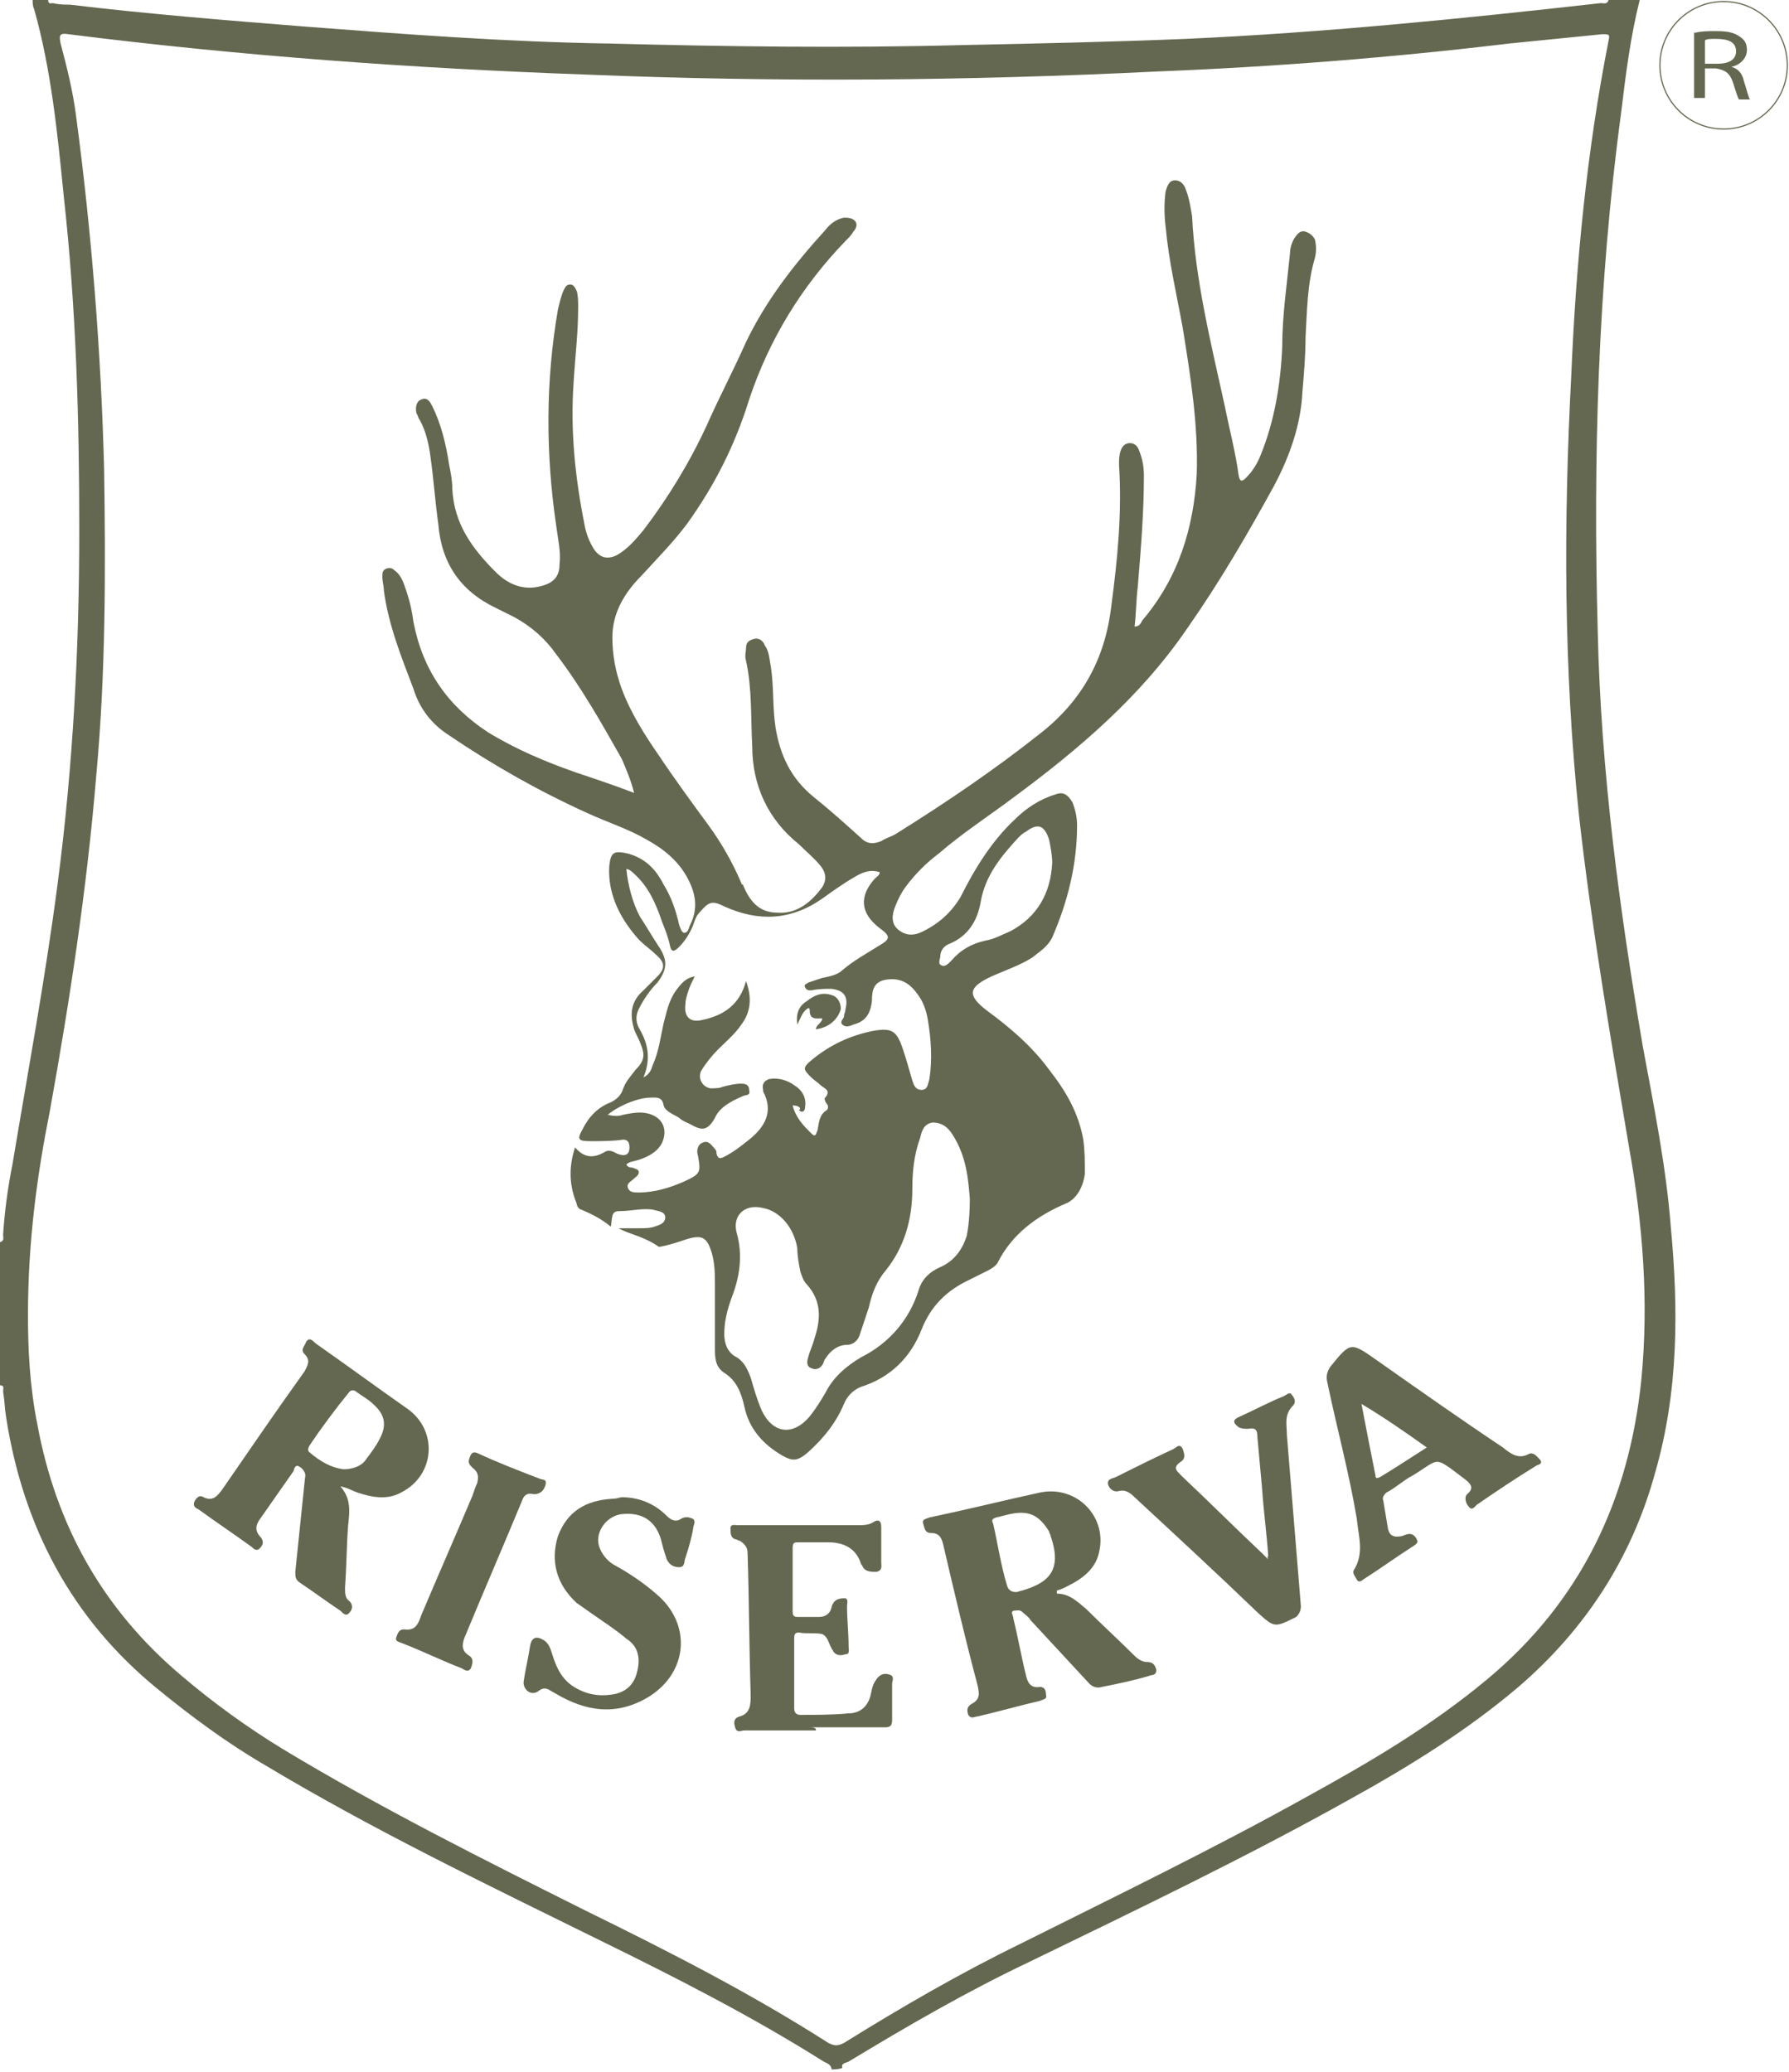 <svg width="550" height="637" viewBox="0 0 550 637" fill="none" xmlns="http://www.w3.org/2000/svg">
<path d="M529.901 39.665C540.72 39.665 549.491 30.892 549.491 20.071C549.491 9.249 540.72 0.477 529.901 0.477C519.081 0.477 510.31 9.249 510.31 20.071C510.31 30.892 519.081 39.665 529.901 39.665Z" stroke="#656850" stroke-width="0.36" stroke-miterlimit="10"/>
<path d="M521.3 10.036C523.211 9.558 525.6 9.558 527.511 9.558C531.334 9.558 533.245 10.036 535.156 11.47C536.59 12.425 537.068 13.859 537.068 15.293C537.068 18.16 534.679 20.072 532.289 20.55C534.201 21.028 535.634 22.462 536.112 24.851C537.068 27.719 537.545 30.108 538.023 30.586H534.679C534.201 30.108 533.723 28.197 532.767 25.329C531.812 22.462 530.378 21.506 527.511 21.028H524.167V30.108H520.822V10.036H521.3ZM524.644 19.594H527.989C531.812 19.594 533.723 18.16 533.723 15.771C533.723 12.903 531.334 11.948 527.511 11.948C526.078 11.948 524.644 11.948 524.167 12.425V19.594H524.644Z" fill="#656850"/>
<path d="M255.633 636.094C255.633 634.661 254.199 634.183 253.244 633.705C231.264 619.845 207.851 607.898 184.438 596.428C149.557 579.223 114.676 562.496 81.229 542.424C69.761 535.734 58.772 527.609 48.26 519.007C21.98 497.501 7.167 469.305 1.911 435.851C1.433 432.984 1.433 430.594 0.956 427.727C0.956 426.771 1.433 425.815 0 425.815C0 411 0 396.185 0 381.848C1.433 381.37 0.956 380.414 0.956 379.458C1.433 372.29 2.389 365.121 3.823 357.952C8.601 329.278 13.857 301.081 17.679 271.929C22.457 235.608 24.369 199.287 24.369 162.966C24.369 128.557 23.413 94.626 19.591 60.216C17.679 41.1 15.768 21.506 10.512 2.867C10.034 1.912 10.034 0.956 10.034 0C11.468 0 12.901 0 14.812 0C14.812 1.434 15.768 0.956 16.246 0.956C18.157 1.434 20.068 1.434 21.502 1.434C45.393 4.301 69.284 6.213 93.174 8.124C124.233 10.514 155.769 12.903 187.305 13.381C223.619 14.337 259.933 14.815 295.769 13.859C318.705 13.381 341.64 12.903 364.575 11.948C407.101 10.036 449.627 5.735 492.153 0.956C493.108 0.956 494.064 1.434 494.542 0C497.887 0 501.231 0 504.098 0C501.231 11.47 499.798 22.939 498.364 34.887C491.197 87.935 489.764 140.983 491.197 194.03C492.153 237.042 497.887 279.576 505.054 321.631C508.399 339.792 512.221 358.43 513.655 377.069C516.044 402.398 516.044 427.727 508.876 452.578C501.709 478.863 487.375 500.847 466.828 518.529C451.06 531.91 433.381 542.902 415.224 552.938C382.732 571.099 349.763 586.87 316.316 603.119C297.203 612.199 279.046 622.713 260.889 633.705C259.933 634.183 258.5 634.183 258.977 635.616C258.022 636.094 256.588 636.094 255.633 636.094ZM8.601 404.309C8.601 414.345 9.079 425.815 11.468 437.763C17.201 468.827 31.536 494.634 55.905 515.184C65.461 523.308 75.973 530.955 86.963 537.645C117.065 555.806 148.601 571.577 180.137 587.348C205.462 599.773 230.786 612.677 254.677 627.97C256.588 628.926 257.544 628.926 259.455 627.97C277.135 616.978 295.292 606.464 313.927 597.384C343.551 582.569 373.176 568.231 402.323 551.983C421.436 541.469 440.07 530.477 457.272 516.14C485.941 492.244 500.753 461.18 504.576 424.381C506.965 400.008 505.054 376.113 500.753 352.217C495.02 318.286 489.286 284.833 485.463 250.901C480.685 205.5 480.685 160.577 483.074 115.176C484.508 80.766 487.852 46.357 494.542 12.426C495.02 10.514 494.542 10.514 492.631 10.514C483.074 11.47 473.518 12.426 463.961 13.381C428.125 17.683 391.811 20.55 355.497 21.984C297.203 24.851 238.909 25.329 180.615 22.939C127.1 21.028 74.062 17.205 21.024 10.514C18.157 10.036 18.157 10.992 18.635 13.381C20.546 20.55 22.457 28.197 23.413 35.843C28.191 71.686 31.058 108.007 32.014 144.328C32.492 175.392 32.492 206.934 29.625 237.998C26.758 272.885 21.502 307.294 15.29 341.703C11.468 360.82 8.601 381.37 8.601 404.309Z" fill="#656850"/>
<path d="M190.172 377.545C193.038 377.545 194.95 377.545 196.861 377.545C198.294 377.545 199.728 377.545 201.161 377.067C202.595 376.589 204.506 376.111 204.506 374.199C204.506 372.288 202.117 372.288 200.684 371.81C197.339 371.332 193.994 372.288 190.172 372.288C187.782 372.288 188.26 374.677 187.782 377.067C184.916 374.677 182.049 373.244 178.704 371.81C178.226 371.81 177.27 370.854 177.27 369.898C174.881 364.163 174.881 358.429 176.793 352.694C179.66 356.039 182.526 356.039 185.871 354.127C187.305 353.172 188.738 354.127 189.694 354.605C192.083 355.561 193.516 355.083 193.516 352.694C193.516 351.26 193.038 350.304 191.605 350.304C188.26 350.782 184.916 350.782 181.571 350.782C177.748 350.782 177.27 350.304 179.182 346.959C181.093 343.136 183.96 340.268 187.782 338.834C189.694 337.879 191.127 336.445 191.605 334.533C192.561 332.144 193.994 330.71 195.427 328.798C198.294 325.931 198.294 324.019 196.861 320.674C196.383 319.24 195.428 317.806 194.95 316.373C193.516 311.594 193.994 307.77 197.817 304.425C199.25 302.991 200.684 301.558 202.117 300.124C204.506 297.734 204.506 295.823 201.639 293.433C199.728 291.522 197.339 290.088 195.427 287.698C190.172 281.486 186.827 274.317 187.305 266.193C187.782 261.891 188.738 261.413 193.038 262.369C198.294 263.803 201.639 267.148 204.028 271.927C206.417 275.751 207.851 280.052 208.806 284.353C209.284 285.309 209.284 286.265 210.24 286.743C211.673 286.743 211.673 285.309 212.151 284.353C214.54 279.574 214.062 275.273 211.673 270.494C208.806 264.759 204.028 260.936 198.772 258.068C193.038 254.723 186.827 252.811 180.615 249.944C165.803 243.253 151.468 235.129 138.089 226.048C132.833 222.703 129.011 217.924 127.1 211.711C123.277 201.675 119.454 192.117 118.021 181.603C118.021 180.169 117.543 178.736 117.543 177.302C117.543 176.346 117.543 175.39 118.499 174.912C119.454 174.434 120.41 174.434 121.366 175.39C122.799 176.346 123.755 178.258 124.233 179.691C125.666 183.515 126.622 187.338 127.1 191.161C129.966 205.976 137.612 216.968 150.035 225.093C158.636 230.35 167.714 234.173 177.27 237.518C183.004 239.43 188.738 241.341 194.95 243.731C193.994 239.908 192.561 236.562 191.127 233.217C184.916 222.225 178.704 211.233 171.059 201.197C167.714 196.418 163.414 192.595 158.158 189.727C156.246 188.772 154.335 187.816 152.424 186.86C141.434 181.603 135.7 173.001 134.745 161.053C133.789 154.362 133.311 147.194 132.356 140.503C131.878 136.68 130.922 132.379 129.011 129.033C128.533 128.555 128.533 127.6 128.055 127.122C127.577 125.21 128.055 123.298 129.489 122.82C131.4 121.865 132.356 123.776 132.833 124.732C135.7 130.467 137.134 136.68 138.089 142.893C138.567 145.282 139.045 147.672 139.045 150.061C139.523 161.053 145.257 168.7 152.424 175.868C156.246 179.691 161.025 181.603 166.281 180.169C170.103 179.213 172.014 177.302 172.014 173.479C172.492 169.655 171.537 165.832 171.059 162.009C167.714 139.547 167.714 117.086 171.537 95.102C172.014 93.19 172.492 90.801 173.448 88.889C173.926 87.933 174.404 87.455 175.359 87.455C176.315 87.455 176.793 88.411 177.27 89.367C177.748 90.801 177.748 92.712 177.748 94.624C177.748 102.27 176.793 109.917 176.315 118.041C175.359 132.379 176.793 146.716 179.66 161.053C180.137 163.92 181.093 166.31 182.526 168.7C184.438 171.567 186.827 172.045 189.694 170.611C193.038 168.699 195.427 165.832 197.817 162.965C205.462 152.929 212.151 141.937 217.407 130.467C221.23 121.865 225.53 113.74 229.353 105.138C235.564 92.234 244.165 81.243 253.721 70.729C255.155 68.817 257.066 67.383 259.455 66.905C260.411 66.905 261.844 66.905 262.8 67.861C263.756 68.817 263.278 70.251 262.322 71.207C261.844 72.162 260.889 73.118 259.933 74.074C246.554 87.933 236.52 104.182 230.308 122.82C226.008 136.68 219.796 149.105 211.196 161.053C206.895 166.788 202.117 171.567 197.339 176.824C192.083 182.081 188.26 188.294 188.26 195.94C188.26 201.197 189.216 206.454 191.127 211.711C193.994 219.358 198.294 226.048 202.595 232.261C207.373 239.43 212.629 246.598 217.885 253.767C221.708 259.024 225.052 264.759 227.919 271.449C227.919 271.449 227.919 271.927 228.397 271.927C230.308 276.706 233.175 280.53 238.909 280.53C244.643 281.008 248.943 277.662 252.288 273.361C254.199 270.972 254.199 268.582 252.288 266.193C250.377 263.803 247.987 261.891 245.598 259.502C236.042 251.855 231.264 241.341 231.264 229.394C230.786 220.791 231.264 211.711 229.353 203.109C228.875 201.675 229.353 200.241 229.353 199.286C229.353 197.852 229.83 196.896 231.742 196.418C233.175 195.94 234.609 196.896 235.086 198.33C236.52 200.241 236.52 202.631 236.998 205.02C237.953 211.233 237.475 217.446 238.431 223.659C239.865 232.261 243.209 239.43 250.377 245.165C255.155 248.988 259.933 253.289 264.711 257.59C266.622 259.502 268.534 259.502 270.923 258.546C272.356 257.59 274.267 257.112 275.701 256.156C290.991 246.598 305.803 236.562 319.66 225.57C332.561 215.534 339.729 202.631 341.64 186.382C343.551 172.045 344.985 157.708 344.029 142.893C344.029 141.459 344.029 140.025 344.507 138.591C344.985 137.158 345.94 136.202 347.374 136.202C348.807 136.202 349.763 137.158 350.241 138.591C351.196 140.981 351.674 143.37 351.674 146.238C351.674 157.708 350.718 169.177 349.763 180.647C349.285 184.47 349.285 188.772 348.807 192.595C350.241 192.595 350.718 191.639 351.196 190.683C362.186 177.78 366.964 162.487 367.92 145.76C368.398 130.467 366.009 115.652 363.62 100.837C361.708 90.323 359.319 80.287 358.363 69.773C357.886 65.95 357.886 62.126 358.363 58.781C358.841 57.347 359.319 55.435 361.23 55.435C363.142 55.435 364.097 56.869 364.575 58.303C365.531 60.693 366.009 63.56 366.486 66.427C367.442 86.022 372.22 105.138 376.521 124.732C377.954 131.901 379.865 139.069 380.821 146.238C381.299 148.627 382.254 147.672 383.21 146.716C385.121 144.804 386.555 142.415 387.51 140.025C391.811 129.511 393.722 118.041 394.2 106.572C394.2 97.013 395.633 87.455 396.589 77.897C396.589 76.463 397.067 74.552 398.022 73.118C398.978 71.684 399.934 70.729 401.367 71.207C402.801 71.684 403.756 72.64 404.234 73.596C404.712 75.508 404.712 77.419 404.234 79.331C401.845 87.455 401.845 95.58 401.367 103.704C401.367 109.439 400.889 114.696 400.411 120.431C399.934 130.467 396.589 140.025 391.811 149.105C383.688 163.92 375.087 178.736 365.053 193.073C350.718 214.101 331.606 230.349 311.537 245.165C303.892 250.899 295.769 256.156 288.602 262.369C284.779 265.237 281.435 268.582 278.568 272.405C277.134 274.317 276.179 276.229 275.223 278.618C274.268 281.008 273.79 283.875 276.179 285.787C278.568 287.698 280.957 287.698 283.824 286.265C288.602 283.875 292.425 280.53 295.292 275.751C299.592 267.148 304.848 258.546 312.015 251.855C315.36 248.51 319.66 245.643 324.438 244.209C326.827 243.253 328.261 244.209 329.694 246.598C330.65 248.988 331.128 251.377 331.128 253.767C331.128 265.715 328.261 277.184 323.483 288.176C322.049 291.044 319.66 292.477 317.271 294.389C313.449 296.779 309.148 298.212 304.848 300.124C297.681 303.469 297.203 305.859 303.414 310.638C310.582 315.895 317.271 321.63 322.527 328.798C327.783 335.489 331.606 342.18 333.039 350.304C333.517 353.65 333.517 356.995 333.517 360.818C333.039 364.641 331.128 368.465 327.783 369.898C318.705 373.722 311.059 379.456 306.759 388.059C306.281 389.015 304.848 389.97 303.892 390.448C301.981 391.404 300.07 392.36 298.158 393.316C290.991 396.661 286.213 401.44 283.346 408.609C280.001 417.211 273.79 423.424 264.711 426.291C262.322 427.247 260.411 429.159 259.455 431.548C257.066 437.283 253.244 442.062 248.465 446.363C245.121 449.231 243.687 449.231 240.342 447.319C234.609 443.974 230.308 439.195 228.875 432.504C227.919 428.203 226.486 424.38 222.663 421.99C219.796 420.079 219.796 417.211 219.796 414.344C219.796 408.131 219.796 401.44 219.796 395.227C219.796 391.882 219.796 388.537 218.841 385.191C217.407 380.412 215.974 379.456 211.196 380.89C208.329 381.846 205.462 382.802 202.595 383.28C197.817 379.934 193.516 379.456 190.172 377.545ZM243.687 339.79C244.643 343.613 247.032 346.003 249.421 348.393C250.854 349.826 250.854 348.393 251.332 347.437C251.81 345.047 251.81 342.658 254.199 341.224C254.677 340.746 254.677 339.79 254.199 339.312C253.721 338.834 253.244 337.401 253.721 337.401C255.633 335.011 253.244 334.533 252.288 333.577C251.332 332.622 250.377 332.144 249.421 331.188C247.032 328.798 246.554 328.32 249.421 325.931C255.155 321.152 261.366 318.284 268.534 316.851C274.267 315.895 275.701 316.851 277.612 322.586C278.568 325.453 279.523 328.798 280.479 332.144C280.957 333.577 281.435 335.011 283.346 335.011C285.257 335.011 285.257 333.1 285.735 331.666C286.691 325.453 286.213 319.24 285.257 313.505C284.779 310.638 283.824 307.77 281.913 305.381C279.523 302.036 276.657 300.602 272.834 301.08C268.534 301.558 268.056 304.425 268.056 307.77C267.578 311.594 266.145 313.983 262.322 314.939C261.366 315.417 259.933 315.895 258.977 314.939C258.022 313.983 259.455 313.027 259.455 312.55C259.455 311.594 259.933 311.116 259.933 310.16C260.889 306.337 259.455 304.425 255.633 303.947C253.721 303.947 251.81 303.947 249.421 304.425C248.465 304.425 247.988 304.425 247.51 303.469C247.032 302.513 247.988 302.513 248.465 302.036C249.899 301.558 251.332 301.08 252.766 300.602C255.155 300.124 257.544 299.646 258.977 298.212C262.322 295.345 266.622 292.955 270.445 290.566C273.79 288.654 273.79 287.698 270.445 285.309C264.233 280.53 264.233 275.273 269.012 270.016C269.489 269.538 270.445 269.06 270.445 268.104C267.578 267.148 265.189 268.104 262.8 269.538C259.455 271.45 256.11 273.839 252.766 276.229C243.209 282.919 233.175 283.397 222.663 278.618C218.841 276.706 217.885 277.184 215.018 280.53C214.062 281.486 213.585 282.919 213.107 284.353C212.151 286.743 210.718 289.132 208.806 291.044C207.373 292.477 206.417 292.955 205.94 290.566C205.462 288.176 204.506 285.787 203.55 283.397C201.639 277.662 199.25 272.405 194.95 268.582C194.472 268.104 193.516 267.148 192.561 267.148C193.038 271.927 194.472 277.662 196.861 281.963C198.772 284.831 200.683 288.176 202.595 291.044C205.462 295.345 204.984 298.212 202.117 302.036C199.728 304.425 197.817 307.293 196.383 310.16C195.428 312.072 195.428 313.983 196.383 315.895C199.25 320.674 200.206 325.453 197.817 331.188C199.728 330.232 200.206 328.798 200.684 327.365C202.595 323.063 203.073 318.762 204.028 314.461C204.984 311.116 205.462 307.77 207.851 304.425C209.284 302.513 210.718 300.602 213.585 300.124C212.629 302.036 212.151 302.991 211.673 304.425C211.196 305.859 210.718 307.293 210.718 308.726C210.24 312.549 212.151 314.461 215.974 313.505C222.663 312.072 227.441 308.726 229.353 301.558C231.264 306.815 230.786 311.116 227.919 314.939C226.008 317.806 223.141 320.196 220.752 322.586C218.841 324.497 216.929 326.887 215.496 329.276C214.54 331.666 215.974 334.055 218.363 334.533C219.796 334.533 221.23 334.533 222.185 334.055C224.097 333.577 226.008 333.099 227.919 333.099C229.353 333.099 230.308 333.577 230.308 335.011C230.786 336.923 229.353 336.445 228.397 336.923C225.052 338.357 221.23 340.268 219.796 343.613C217.407 347.915 215.496 347.437 212.151 345.525C211.195 345.047 209.762 344.569 208.806 343.613C207.373 342.658 204.506 341.702 204.028 339.79C203.55 336.923 201.639 337.401 199.728 337.401C198.294 337.401 196.383 337.879 194.95 338.356C192.083 339.312 189.216 340.746 186.827 342.658C188.738 343.136 190.172 343.136 191.605 342.658C193.994 342.18 196.383 341.702 198.772 342.18C203.55 343.136 205.462 346.959 203.55 351.26C202.117 354.127 199.25 355.561 196.383 356.517C194.95 356.995 193.516 356.995 192.561 357.951C193.038 358.906 193.994 358.906 194.472 358.906C195.428 359.384 196.383 359.384 196.383 360.34C196.383 361.296 195.428 361.774 194.95 362.252C193.994 363.208 192.561 363.686 193.038 365.119C193.516 366.553 194.95 366.553 196.383 366.553C201.161 366.553 205.94 365.119 210.24 363.208C215.496 360.818 215.496 360.34 214.54 355.083C214.062 353.65 214.54 351.738 215.974 351.26C217.885 350.304 218.841 352.216 219.796 353.172C220.274 353.65 220.274 354.127 220.274 354.605C220.752 356.517 221.708 356.039 222.663 355.561C225.53 354.127 227.919 352.216 230.308 350.304C235.086 346.481 237.953 341.702 234.609 335.489V335.011C234.131 333.1 235.086 332.144 236.52 331.666C239.387 331.188 242.254 332.144 244.165 333.577C246.554 335.011 247.988 337.401 247.51 340.268C247.51 341.702 246.554 342.18 245.598 341.224C246.554 340.746 245.598 339.79 243.687 339.79ZM298.158 368.465C297.681 362.73 297.203 355.561 292.902 348.87C291.469 346.481 289.558 345.047 286.691 345.047C283.824 345.525 283.346 347.915 282.868 349.826C280.957 355.083 280.479 360.34 280.479 365.597C280.479 374.677 278.09 383.28 272.356 390.448C269.489 393.794 268.056 397.617 267.1 401.918C266.145 404.786 265.189 407.653 264.233 410.52C263.756 411.954 262.322 413.388 260.411 413.388C257.544 413.388 255.155 415.3 253.721 417.689C253.244 418.167 253.243 419.123 252.766 419.601C251.81 421.034 250.377 421.034 249.421 420.556C247.988 420.079 247.988 418.645 248.465 417.211C248.943 415.299 249.899 413.388 250.377 411.476C252.288 405.741 252.766 400.007 247.987 394.75C247.032 393.794 246.554 392.36 246.076 390.926C245.598 388.537 245.121 386.147 245.121 383.758C244.165 377.545 239.865 372.288 234.609 371.332C228.875 369.898 225.052 373.722 226.486 378.979C228.397 385.669 227.441 392.36 225.052 398.573C223.619 402.396 222.663 406.219 222.663 410.043C222.663 412.91 223.619 415.777 226.486 417.211C228.875 418.645 229.83 421.034 230.786 423.424C231.742 426.769 232.697 430.115 234.131 433.46C237.476 440.629 243.687 441.584 248.943 435.372C250.854 432.982 252.288 430.593 253.721 428.203C256.11 423.424 259.933 420.079 264.711 417.211C273.312 412.91 279.524 405.741 282.39 396.661C283.346 393.316 285.735 390.926 289.08 389.493C293.38 387.581 295.769 384.236 297.203 379.934C297.681 377.545 298.158 373.722 298.158 368.465ZM323.483 265.237C323.483 262.847 323.005 260.458 322.527 258.068C321.094 253.767 319.182 252.811 315.36 255.679C314.404 256.156 313.926 256.634 312.971 257.59C307.715 263.325 302.937 269.06 301.503 277.184C300.548 282.919 297.681 287.698 291.947 290.088C290.513 290.566 289.08 292 289.08 293.911C289.08 294.867 288.124 296.301 289.558 296.779C290.513 297.256 291.469 296.301 292.425 295.345C295.291 291.999 298.636 290.088 302.937 289.132C305.803 288.654 308.193 287.22 310.582 286.265C318.705 281.963 323.005 274.795 323.483 265.237Z" fill="#656850"/>
<path d="M324.916 489.856C328.739 489.856 331.128 492.245 333.995 494.635C338.773 499.414 344.029 504.193 348.807 508.972C349.763 509.928 351.196 510.883 352.63 510.883C354.063 510.883 355.019 511.361 355.497 513.273C355.497 515.185 354.063 514.707 353.107 515.185C348.329 516.618 343.551 517.574 338.773 518.53C337.339 519.008 335.906 518.53 334.95 517.574C328.739 510.883 323.005 504.671 316.793 497.98C316.316 497.024 315.36 496.546 314.404 495.59C313.449 494.635 312.493 495.113 311.537 495.113C310.582 495.59 311.537 496.546 311.537 497.502C312.971 503.237 313.926 508.972 315.36 514.707C315.838 517.096 316.793 519.008 319.66 518.53C321.094 518.53 321.572 519.486 321.572 520.919C322.049 522.353 320.616 522.353 319.66 522.831C313.449 524.265 306.759 526.176 300.548 527.61C299.592 527.61 298.636 528.566 297.681 527.132C297.203 525.699 297.203 524.743 298.636 523.787C301.503 522.353 301.025 520.442 300.548 518.052C296.725 503.715 293.38 489.378 290.036 475.04C289.558 473.129 289.08 471.217 286.213 471.217C284.302 471.217 284.302 469.783 283.824 468.35C283.346 466.916 284.78 466.916 285.735 466.438C297.203 464.049 308.67 461.181 319.66 458.792C331.128 456.402 340.684 466.438 337.817 477.43C336.862 481.731 333.517 484.599 330.172 486.51C328.261 487.466 326.828 488.422 324.916 488.9C324.916 489.378 324.916 489.378 324.916 489.856ZM313.926 465.004C311.06 465.004 308.67 465.96 306.281 466.438C304.848 466.916 304.848 467.394 305.326 468.35C306.759 474.563 307.715 481.253 309.626 487.466C310.104 488.9 311.06 489.378 312.493 489.378C322.049 486.988 326.828 483.165 323.005 472.173C323.005 471.695 322.527 471.217 322.527 470.739C320.138 466.916 317.749 465.004 313.926 465.004Z" fill="#656850"/>
<path d="M104.642 456.879C107.987 460.702 107.509 464.526 107.031 468.827C106.553 475.04 106.553 481.252 106.076 487.943C106.076 489.855 106.076 491.288 107.509 492.244C108.465 493.2 108.465 494.634 107.509 495.59C106.553 497.023 105.598 496.067 104.642 495.112C100.342 492.244 96.519 489.377 92.219 486.509C90.785 485.553 90.785 484.598 90.785 483.164C91.741 474.084 92.697 464.526 93.652 455.445C93.652 454.49 94.13 453.534 93.652 452.578C93.174 451.622 92.697 451.144 91.741 450.666C90.785 450.188 90.308 451.622 90.308 452.1C86.963 456.879 83.618 461.658 80.273 466.437C78.84 468.349 77.884 470.26 80.273 472.65C81.229 474.084 80.751 475.04 79.796 475.995C78.84 476.951 77.884 475.995 77.406 475.517C72.15 471.694 66.417 467.871 61.161 464.048C60.205 463.57 59.249 463.092 59.727 461.658C60.205 460.702 61.161 459.269 62.594 460.224C65.461 461.658 66.894 459.747 68.328 457.835C76.929 445.409 85.052 433.462 93.652 421.514C94.608 419.602 95.564 418.169 93.652 416.257C92.219 414.823 93.652 413.867 94.13 412.434C95.086 411 96.041 411.956 96.997 412.912C106.553 419.602 115.632 426.293 125.188 432.984C134.745 439.674 133.789 453.534 123.277 458.791C118.977 461.18 114.198 460.224 109.898 458.791C108.465 458.313 107.031 457.357 104.642 456.879ZM105.598 451.622C108.465 451.622 111.332 450.666 112.765 448.277C114.198 446.365 115.632 444.454 116.588 442.542C118.977 438.241 118.499 434.895 114.676 431.55C113.243 430.116 111.332 429.16 109.42 427.727C108.942 427.249 107.987 427.249 107.509 427.727C103.209 432.984 98.908 438.719 95.086 444.454C94.608 445.409 94.608 445.887 95.086 446.365C98.43 449.233 101.775 451.144 105.598 451.622Z" fill="#656850"/>
<path d="M425.258 461.18C425.736 464.048 426.214 466.915 426.691 469.782C427.169 472.172 428.603 472.65 430.992 472.172C432.425 471.694 433.859 470.738 435.292 472.65C435.77 473.606 436.248 474.084 434.814 475.039C429.558 478.385 424.302 482.208 419.046 485.553C418.569 486.031 417.613 486.509 417.135 485.553C416.657 484.598 415.702 483.642 416.18 482.686C419.524 477.429 417.613 472.172 417.135 466.915C414.746 452.578 410.923 438.718 408.057 424.859C407.579 422.948 408.057 421.514 409.012 420.08C415.224 412.434 415.224 412.434 423.347 418.168C436.248 427.249 449.149 436.329 462.05 444.931C464.439 446.843 466.828 448.755 470.173 446.843C471.606 446.365 472.562 447.799 473.518 448.755C474.473 450.188 472.562 450.188 472.084 450.666C465.873 454.489 460.139 458.313 453.927 462.614C453.449 463.092 452.494 464.525 451.538 463.092C450.582 462.136 450.104 460.224 451.06 459.268C453.449 457.357 452.016 455.923 450.105 454.489C440.548 447.321 442.937 448.277 434.337 453.534C431.47 454.967 429.081 457.357 426.214 458.791C425.736 459.268 424.78 460.224 425.258 461.18ZM418.569 431.55C420.002 439.196 421.435 446.365 422.869 453.534C422.869 454.489 423.347 454.489 424.302 454.011C429.081 451.144 433.381 448.277 438.637 444.931C431.947 440.152 425.736 435.851 418.569 431.55Z" fill="#656850"/>
<path d="M250.854 531.909C243.687 531.909 236.52 531.909 228.875 531.909C227.919 531.909 226.486 532.865 226.008 530.954C225.53 529.52 225.53 528.086 227.441 527.608C230.786 526.653 230.786 523.785 230.786 520.918C230.308 506.58 230.308 491.765 229.83 477.428C229.83 475.517 228.875 474.561 227.441 473.605C226.964 473.605 226.486 473.127 226.008 473.127C224.574 472.649 224.574 471.215 224.574 469.782C224.574 468.348 226.008 468.826 226.964 468.826C239.387 468.826 251.81 468.826 263.756 468.826C265.189 468.826 267.1 468.826 268.534 467.87C269.967 466.914 270.923 467.392 270.923 469.304C270.923 473.127 270.923 476.95 270.923 480.296C270.923 481.251 271.401 482.685 269.489 483.163C268.056 483.163 266.622 483.163 265.667 482.207C265.189 481.729 265.189 481.251 264.711 480.773C263.278 475.994 259.455 474.083 254.677 474.083C251.81 474.083 248.943 474.083 245.598 474.083C244.165 474.083 243.687 474.083 243.687 475.994C243.687 482.207 243.687 488.898 243.687 495.111C243.687 496.066 243.687 497.022 245.121 497.022C247.51 497.022 249.421 497.022 251.81 497.022C253.721 497.022 255.155 496.067 255.633 494.155C255.633 493.677 256.11 492.721 256.588 492.243C257.544 491.287 258.977 491.287 259.933 491.287C260.889 491.765 260.411 492.721 260.411 493.677C260.411 497.978 260.889 501.801 260.889 506.103C260.889 507.058 261.366 508.492 259.933 508.492C258.5 508.97 257.066 508.97 256.11 507.536C256.11 507.058 255.633 507.058 255.633 506.58C254.677 505.147 254.677 503.235 252.766 502.279C250.377 501.801 247.988 502.279 245.598 501.801C244.165 501.801 244.165 502.757 244.165 503.713C244.165 510.882 244.165 518.05 244.165 525.219C244.165 526.653 245.121 527.13 246.076 527.13C250.854 527.13 256.11 527.13 260.889 526.653C264.233 526.653 266.622 524.741 267.578 521.396C268.056 519.484 268.056 518.05 269.489 516.139C270.445 514.705 271.878 514.227 273.312 514.705C275.223 515.183 274.267 516.616 274.267 517.572C274.267 521.396 274.267 525.219 274.267 528.564C274.267 530.476 273.79 530.954 271.878 530.954C264.233 530.954 256.588 530.954 248.943 530.954C250.854 530.954 250.854 531.432 250.854 531.909Z" fill="#656850"/>
<path d="M191.127 460.224C196.383 460.224 201.162 462.135 204.984 465.959C206.418 467.392 207.851 467.87 209.285 466.914C210.718 465.959 212.151 466.436 213.107 466.914C214.063 467.87 213.107 468.826 213.107 469.782C212.629 472.649 211.674 475.995 210.718 478.862C210.24 479.818 210.718 481.729 208.807 481.729C207.373 481.729 205.94 481.252 204.984 479.34C204.506 477.906 204.029 476.472 203.551 474.561C202.117 467.87 197.817 464.525 190.65 465.481C185.871 466.436 182.527 471.693 184.438 475.995C185.394 478.384 187.305 480.296 189.216 481.252C193.517 483.641 197.817 486.509 201.639 489.854C212.629 498.934 211.674 513.749 199.728 521.396C189.694 527.608 180.138 526.175 170.581 520.44C168.67 519.484 167.714 518.05 165.325 519.962C162.936 521.396 160.547 519.006 161.025 516.617C161.503 513.271 162.458 509.448 162.936 506.103C163.414 503.235 164.847 502.757 167.237 504.191C168.67 505.147 169.148 506.581 169.626 508.014C171.059 512.793 172.97 517.095 178.226 519.484C181.093 520.918 184.438 521.396 187.783 520.918C192.083 520.44 194.95 518.05 195.906 513.749C196.861 509.926 196.383 506.103 192.561 503.713C189.216 500.846 185.394 498.456 182.049 496.067C180.615 495.111 178.704 493.677 177.271 492.721C171.059 486.986 169.148 479.818 171.537 472.171C174.404 464.525 180.138 461.179 188.26 460.702C189.694 460.702 190.65 460.224 191.127 460.224Z" fill="#656850"/>
<path d="M389.899 478.384C389.422 471.216 388.466 464.525 387.988 457.356C387.51 452.099 387.032 446.842 386.555 441.585C386.555 439.674 386.077 438.718 383.688 439.196C382.732 439.196 381.777 439.196 380.821 438.718C378.91 437.284 378.91 436.328 381.299 435.373C385.599 433.461 389.899 431.071 394.678 429.16C395.633 428.682 396.589 427.726 397.067 428.682C398.022 429.638 398.5 431.071 397.545 432.027C394.678 434.895 395.633 437.762 395.633 441.107C397.067 458.79 398.5 475.995 399.934 493.677C399.934 495.111 399.456 496.067 398.5 497.023C391.811 500.368 391.811 500.368 386.555 495.589C374.131 483.641 361.708 472.171 348.807 460.224C347.374 458.79 345.94 457.834 344.029 458.312C342.595 458.79 341.162 457.834 340.684 456.401C340.206 454.489 342.118 454.489 343.073 454.011C348.807 451.144 354.541 448.276 360.753 445.409C361.708 444.931 362.664 443.497 363.619 445.409C364.097 446.842 364.575 448.276 363.142 449.232C360.275 451.144 361.708 452.099 363.619 454.011C371.742 461.657 379.865 469.782 387.988 477.428C388.466 477.906 389.422 478.862 389.899 479.34C389.422 478.384 389.899 478.384 389.899 478.384Z" fill="#656850"/>
<path d="M163.891 459.268C161.98 458.79 161.025 459.746 160.547 461.18C154.813 475.039 148.601 489.376 142.867 503.236C141.912 505.625 141.912 507.537 144.301 508.971C145.734 509.926 145.257 511.36 144.779 512.794C143.823 514.228 142.867 513.272 141.912 512.794C135.7 510.404 129.966 507.537 123.755 505.147C122.799 504.669 121.366 504.669 121.843 503.236C122.321 501.802 122.799 500.846 124.233 500.846C127.577 501.324 128.533 499.413 129.489 496.545C134.745 484.119 140.001 472.172 145.257 459.746C145.734 458.313 146.212 456.879 146.69 455.923C147.168 454.011 147.168 452.578 145.257 451.144C144.301 450.188 143.823 449.71 144.301 448.276C144.779 446.843 145.257 445.887 147.168 446.843C153.379 449.71 159.591 452.1 165.803 454.489C166.758 454.967 168.192 454.489 167.714 456.401C167.236 457.835 166.758 458.79 164.847 459.268C164.847 459.268 164.369 459.268 163.891 459.268Z" fill="#656850"/>
<path d="M250.855 316.376C250.855 314.942 252.766 314.464 252.766 313.03C250.855 313.03 248.943 313.508 248.943 310.641C248.943 309.207 247.988 310.163 247.51 310.641C246.554 311.597 246.076 313.03 245.121 314.942C244.643 311.597 245.599 309.207 247.988 307.773C250.377 305.862 252.766 304.906 255.633 305.862C257.544 306.34 258.5 308.251 258.5 310.163C257.544 313.508 254.677 315.898 250.855 316.376Z" fill="#656850"/>
</svg>
